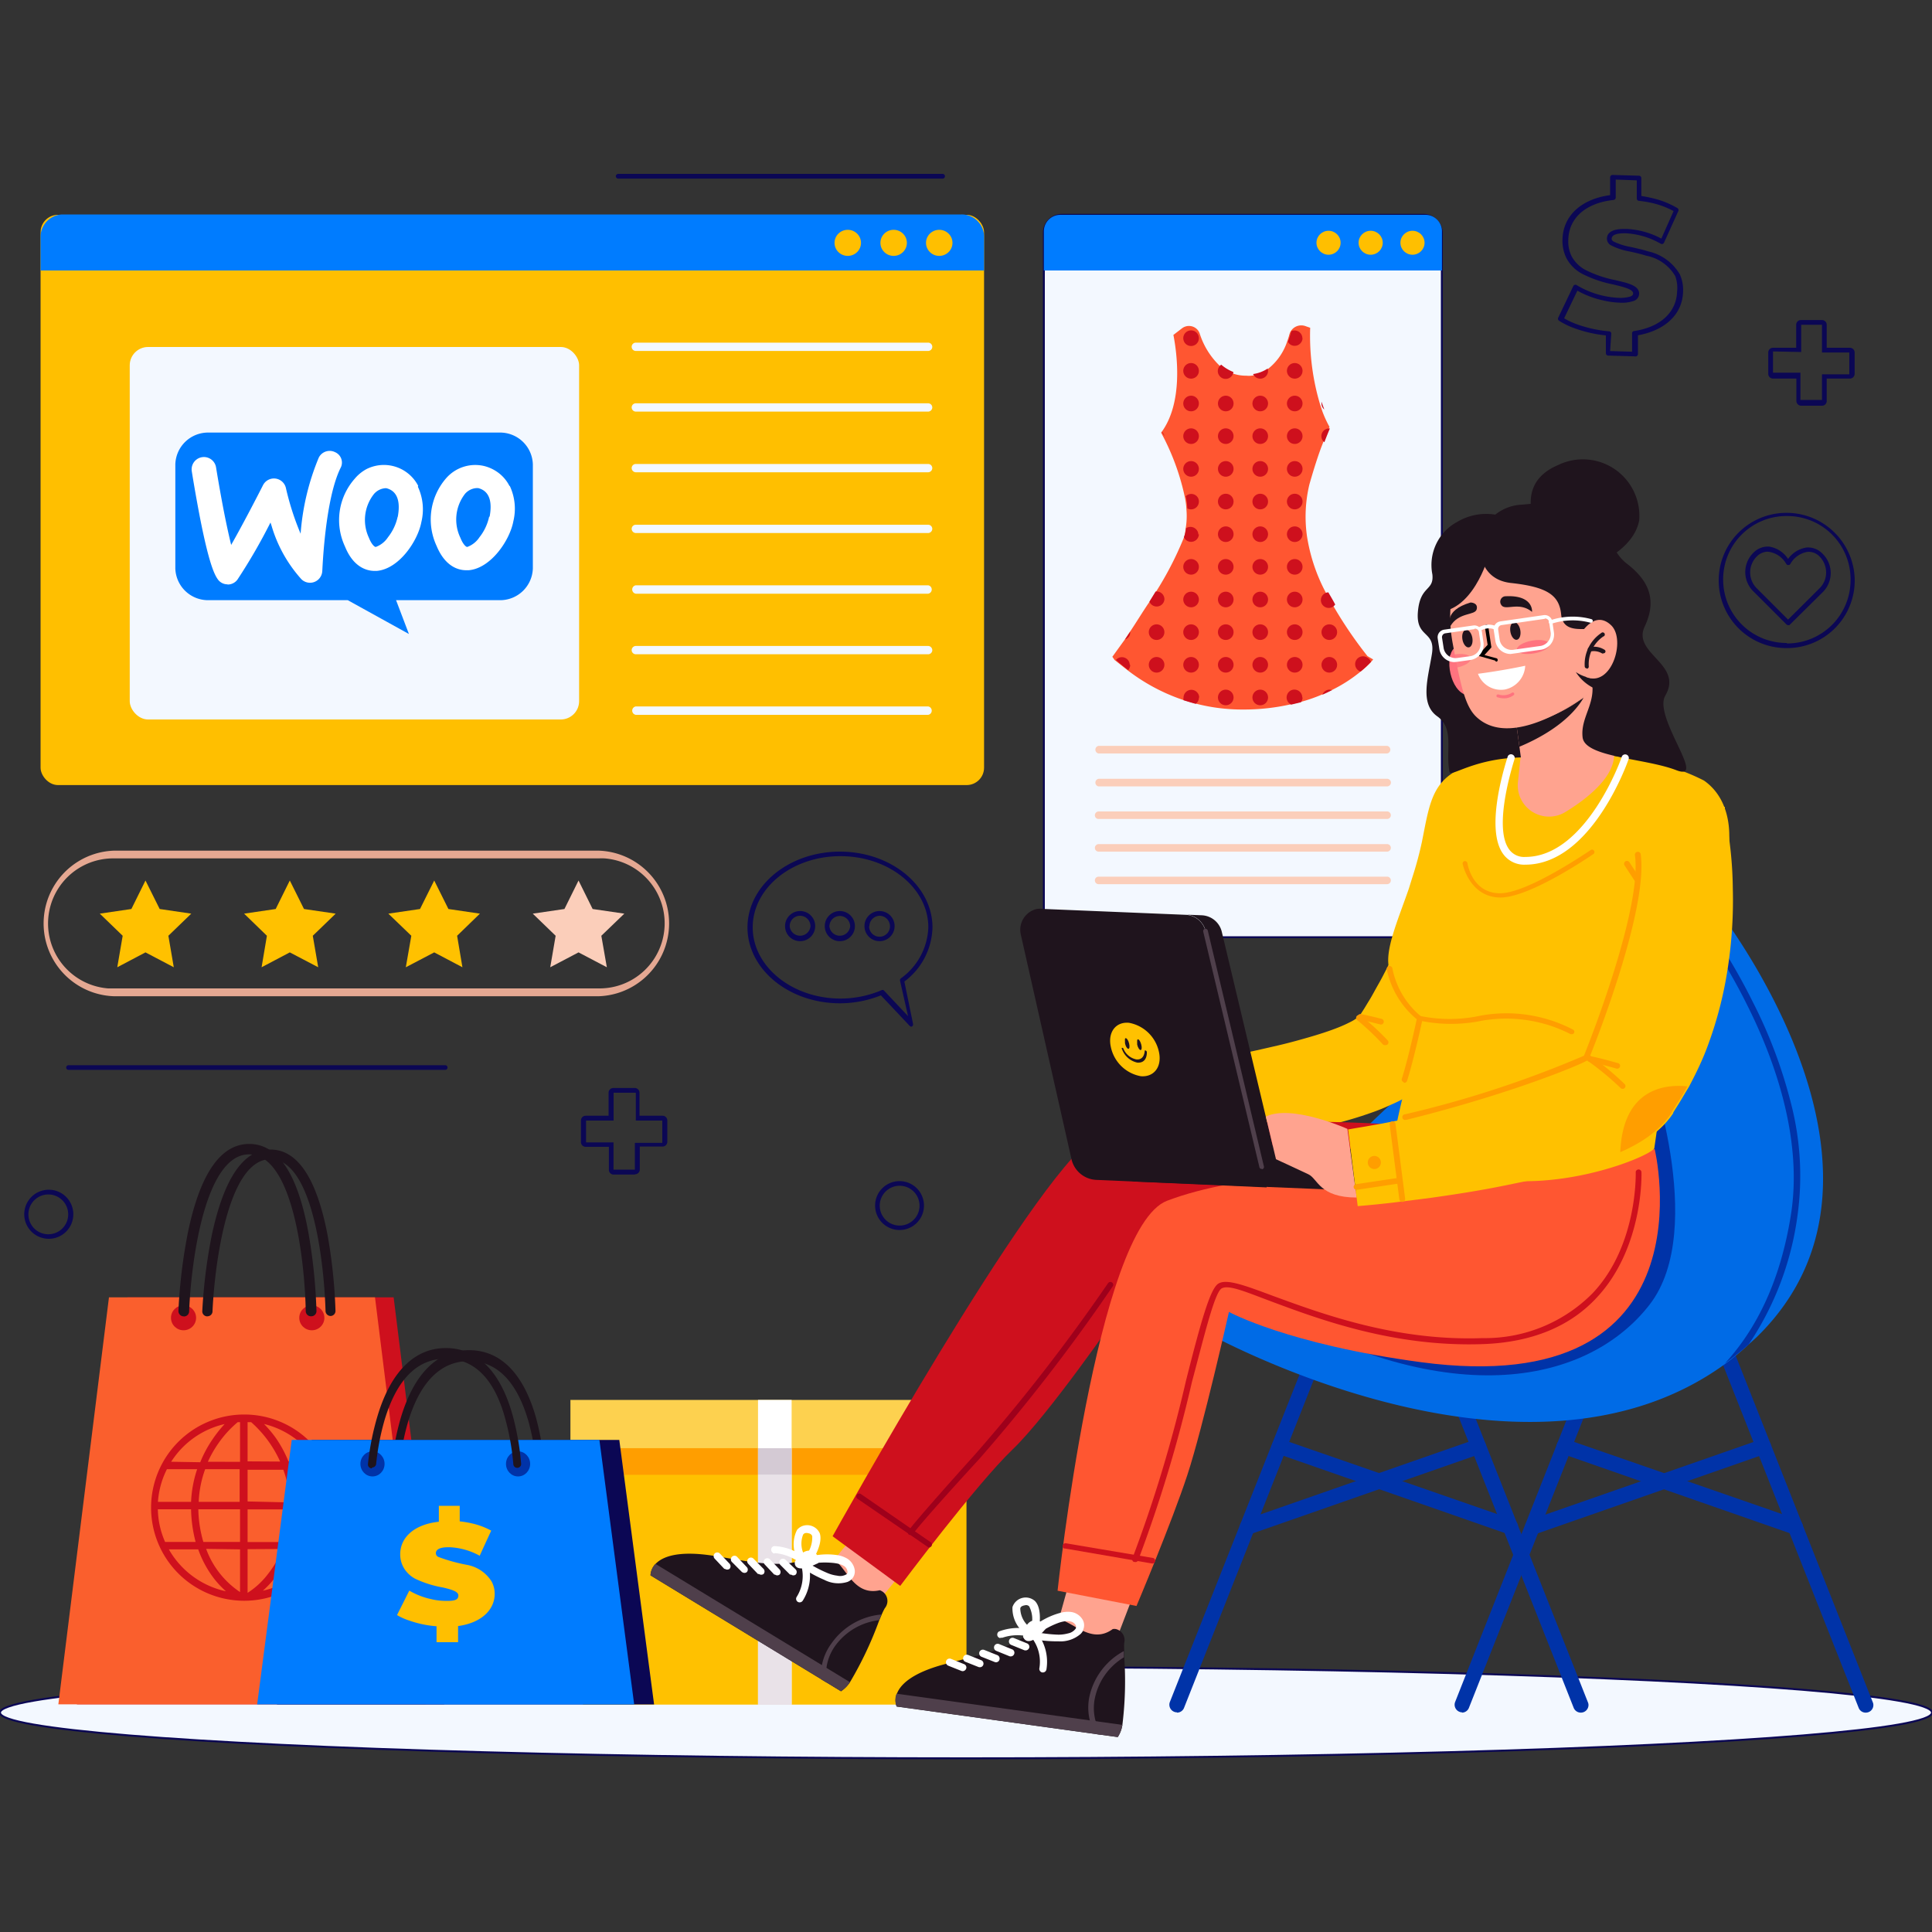 <?xml version="1.0" encoding="UTF-8"?> <svg xmlns="http://www.w3.org/2000/svg" id="Layer_1" data-name="Layer 1" viewBox="0 0 200 200"><rect x="0" y="0" width="200" height="200" fill="#333333" stroke="none"/><defs><style>.cls-1,.cls-3{fill:#f3f8ff;}.cls-1{stroke:#0b0754;stroke-miterlimit:10;stroke-width:0.2px;}.cls-2{fill:#ffbf00;}.cls-4{fill:#007cff;}.cls-5{fill:#ce101d;}.cls-6{fill:#fa5f2d;}.cls-7{fill:#1f141d;}.cls-8{fill:#ffc100;}.cls-9{fill:#fdd14f;}.cls-10{fill:#ff9e00;}.cls-11{fill:#fff;}.cls-12{fill:#e9e2e8;}.cls-13{fill:#d4cad4;}.cls-14{fill:#0b0754;}.cls-15{fill:#0033a8;}.cls-16{fill:#fbceba;}.cls-17{fill:#ff5631;}.cls-18{fill:#006be6;}.cls-19{fill:#ffa38f;}.cls-20{fill:#4f3f4b;}.cls-21{fill:#9e001b;}.cls-22{fill:#ff737f;}.cls-23{opacity:0.8;}.cls-24{fill:#e5a892;}</style></defs><ellipse class="cls-1" cx="100" cy="177.29" rx="100" ry="4.73"></ellipse><rect class="cls-2" x="4.2" y="22.24" width="97.67" height="59.03" rx="1.8"></rect><path class="cls-3" d="M96.08,36.33H65.82a.43.43,0,1,1,0-.86H96.08a.43.43,0,0,1,0,.86Z"></path><path class="cls-3" d="M96.08,42.61H65.82a.44.44,0,0,1-.43-.43.43.43,0,0,1,.43-.43H96.08a.43.43,0,0,1,.43.43A.44.44,0,0,1,96.08,42.61Z"></path><path class="cls-3" d="M96.08,48.89H65.82a.44.44,0,0,1-.43-.43.43.43,0,0,1,.43-.43H96.08a.43.43,0,0,1,.43.43A.44.44,0,0,1,96.08,48.89Z"></path><path class="cls-3" d="M96.08,55.18H65.82a.44.44,0,0,1-.43-.43.43.43,0,0,1,.43-.43H96.08a.43.43,0,0,1,.43.43A.44.44,0,0,1,96.08,55.18Z"></path><path class="cls-3" d="M96.08,61.46H65.82a.44.44,0,0,1,0-.87H96.08a.44.44,0,0,1,0,.87Z"></path><path class="cls-3" d="M96.08,67.73H65.82a.43.43,0,0,1-.43-.43.44.44,0,0,1,.43-.43H96.08a.44.44,0,0,1,.43.43A.43.43,0,0,1,96.08,67.73Z"></path><path class="cls-3" d="M96.08,74H65.82a.44.44,0,0,1,0-.87H96.08a.44.44,0,0,1,0,.87Z"></path><rect class="cls-3" x="13.43" y="35.92" width="46.52" height="38.56" rx="1.9"></rect><path class="cls-4" d="M101.87,24.54V28H4.2v-3.5a2.32,2.32,0,0,1,2.32-2.3h93A2.31,2.31,0,0,1,101.87,24.54Z"></path><ellipse class="cls-2" cx="87.76" cy="25.14" rx="1.37" ry="1.35"></ellipse><ellipse class="cls-2" cx="92.51" cy="25.14" rx="1.37" ry="1.35"></ellipse><ellipse class="cls-2" cx="97.23" cy="25.14" rx="1.37" ry="1.35"></ellipse><polygon class="cls-5" points="45.98 176.43 7.96 176.43 13.2 134.3 40.75 134.3 45.98 176.43"></polygon><polygon class="cls-6" points="44.06 176.43 6.04 176.43 11.28 134.3 38.82 134.3 44.06 176.43"></polygon><path class="cls-5" d="M25.24,146.43a9.64,9.64,0,1,0,9.68,9.63A9.63,9.63,0,0,0,25.24,146.43Zm.39,13.2v-3.38H30a12.47,12.47,0,0,1-.52,3.38Zm2.75,3.8a10.61,10.61,0,0,0,1.68-3.08H33a8.86,8.86,0,0,1-5.79,4.32,10.87,10.87,0,0,0,1.15-1.2Zm.85-3.08a10,10,0,0,1-1.45,2.54,8.17,8.17,0,0,1-2.15,2v-4.52Zm-3.6-9.07v-4.06H26a12,12,0,0,1,3,4.08Zm4.23,0a12.56,12.56,0,0,0-1.27-2.37,12.06,12.06,0,0,0-1.26-1.5,8.92,8.92,0,0,1,5.42,3.87Zm-4.23,4.15v-3.28h3.7a11.22,11.22,0,0,1,.67,3.38Zm5.15,0a11.8,11.8,0,0,0-.62-3.38h3a8.66,8.66,0,0,1,.93,3.38Zm3.36.77a8.71,8.71,0,0,1-.75,3.38H30.3a12.89,12.89,0,0,0,.48-3.38Zm-13.89,3.42H17.09a8.75,8.75,0,0,1-.75-3.38h3.44A14.27,14.27,0,0,0,20.25,159.62Zm1.27-8.3a11.63,11.63,0,0,1,1.09-1.91,11.05,11.05,0,0,1,2-2.19h.24v4.11Zm3.29.77v3.38H20.57a11.1,11.1,0,0,1,.67-3.38Zm-7.09-.77a8.9,8.9,0,0,1,5.53-3.9A13.13,13.13,0,0,0,22,149a12.27,12.27,0,0,0-1.27,2.37Zm7.13,4.92v3.38h-3.8a12.88,12.88,0,0,1-.52-3.38Zm-8.5-.77a8.83,8.83,0,0,1,.93-3.38h3.13a12.16,12.16,0,0,0-.63,3.38Zm4.17,4.92a11,11,0,0,0,1.68,3.08,10.14,10.14,0,0,0,1.19,1.26,9,9,0,0,1-5.91-4.34Zm4.33,0v4.42a9.12,9.12,0,0,1-3.51-4.47Z"></path><ellipse class="cls-5" cx="19" cy="136.42" rx="1.3" ry="1.29"></ellipse><ellipse class="cls-5" cx="32.28" cy="136.42" rx="1.3" ry="1.29"></ellipse><path class="cls-7" d="M19,136.27h0a.55.55,0,0,1-.53-.56h0a55.3,55.3,0,0,1,1-8.21c1.26-6,3.37-9.08,6.33-9.08s5,3.06,6.11,9.1a56.15,56.15,0,0,1,.85,8.19.53.53,0,0,1-.53.55h0a.54.54,0,0,1-.58-.5v-.05c-.09-4.95-1.27-16.21-5.87-16.21s-6,11.27-6.2,16.21a.54.54,0,0,1-.51.57Z"></path><path class="cls-7" d="M21.44,136.27h0a.52.52,0,0,1-.5-.54h0a54.5,54.5,0,0,1,1-7.94C23.19,122,25.19,119,28,119s4.79,3,5.91,8.86a54.28,54.28,0,0,1,.82,7.84.52.52,0,0,1-.5.53h0a.53.53,0,0,1-.53-.51h0C33.56,130.9,32.41,120,28,120s-5.78,10.9-6,15.72a.52.52,0,0,1-.5.54Z"></path><rect class="cls-8" x="60.35" y="146.43" width="39.7" height="30.03"></rect><rect class="cls-9" x="59.05" y="144.92" width="42.33" height="4.99"></rect><rect class="cls-10" x="60.35" y="149.92" width="39.7" height="2.75"></rect><rect class="cls-11" x="78.47" y="144.92" width="3.48" height="31.54"></rect><rect class="cls-12" x="78.47" y="152.67" width="3.48" height="23.81"></rect><rect class="cls-13" x="78.47" y="149.92" width="3.48" height="2.75"></rect><path class="cls-7" d="M40.81,153.7h0c-.23,0-.42-.32-.39-.66a28.38,28.38,0,0,1,1.07-6.27c1.38-4.59,3.8-7,7.07-7s5.64,2.43,6.93,7a28.3,28.3,0,0,1,.95,6.27c0,.36-.17.65-.4.65h0c-.22,0-.39-.26-.41-.57a26.65,26.65,0,0,0-.9-5.89c-1.17-4.15-3.25-6.33-6.17-6.33s-5.07,2.13-6.33,6.33a27.12,27.12,0,0,0-1,5.86C41.2,153.42,41,153.71,40.81,153.7Z"></path><polygon class="cls-14" points="67.71 176.44 28.67 176.44 32.27 149.06 64.11 149.06 67.71 176.44"></polygon><polygon class="cls-4" points="65.65 176.44 26.62 176.44 30.2 149.06 62.05 149.06 65.65 176.44"></polygon><ellipse class="cls-15" cx="53.63" cy="151.54" rx="1.25" ry="1.3"></ellipse><ellipse class="cls-15" cx="38.56" cy="151.54" rx="1.25" ry="1.3"></ellipse><path class="cls-7" d="M38.53,151.91a.41.41,0,0,0,.41-.37,25.61,25.61,0,0,1,.88-4.57c1.27-4.19,3.38-6.32,6.33-6.32s5.07,2.11,6.18,6.32a25.73,25.73,0,0,1,.81,4.61.4.4,0,0,0,.4.37h0a.4.4,0,0,0,.41-.4v0a27.91,27.91,0,0,0-.87-5c-1.28-4.64-3.71-7-6.93-7s-5.68,2.43-7.06,7a27.32,27.32,0,0,0-1,5,.4.4,0,0,0,.35.45h.05Z"></path><rect class="cls-1" x="108.06" y="22.24" width="41.2" height="74.78" rx="1.85"></rect><path class="cls-16" d="M143.59,78H113.73a.4.4,0,0,1,0-.79h29.86a.4.4,0,0,1,0,.79Z"></path><path class="cls-16" d="M143.59,81.41H113.73a.4.4,0,0,1,0-.79h29.86a.4.4,0,0,1,.4.39.41.41,0,0,1-.39.4Z"></path><path class="cls-16" d="M143.59,84.78H113.73a.38.38,0,0,1-.39-.39.4.4,0,0,1,.39-.39h29.86a.39.39,0,1,1,0,.78Z"></path><path class="cls-16" d="M143.59,88.16H113.73a.39.39,0,0,1-.39-.39.4.4,0,0,1,.39-.39h29.86a.39.39,0,1,1,0,.78Z"></path><path class="cls-16" d="M143.59,91.53H113.73a.39.39,0,0,1,0-.78h29.86a.39.39,0,1,1,0,.78Z"></path><path class="cls-17" d="M142.15,68.27l-.21.25a10.45,10.45,0,0,1-1.09,1,15.3,15.3,0,0,1-2.95,1.9q-.5.25-1.05.48a17.05,17.05,0,0,1-2.18.76l-1,.24a22.1,22.1,0,0,1-5.06.55,19.18,19.18,0,0,1-4.89-.63h0l-1.27-.37a19.67,19.67,0,0,1-5.79-3.12c-.55-.43-1-.79-1.27-1l-.24-.34,1.27-1.76.54-.81c.61-.9,1.27-2,2-3.07l.65-1h0a34.88,34.88,0,0,0,2.93-5.66l.09-.27a5,5,0,0,0,.1-.66h0a7.67,7.67,0,0,0,.09-2,7.88,7.88,0,0,0-.16-1.27,24.76,24.76,0,0,0-2.2-6.2l-.26-.5h0c2.31-3.09,1.66-8.12,1.27-10.12l.9-.69a1.19,1.19,0,0,1,1.65.22,1.23,1.23,0,0,1,.17.32,7.93,7.93,0,0,0,2.08,3.35,4.16,4.16,0,0,0,1.26.76,4,4,0,0,0,1.48.26,2.62,2.62,0,0,0,.56,0,3.74,3.74,0,0,0,1.51-.56,6,6,0,0,0,2.09-2.76c.11-.31.22-.61.3-.93l.06-.18a1.28,1.28,0,0,1,1.64-.69l.46.16a24.79,24.79,0,0,0,1,7.85c.09.29.18.56.26.8a11.12,11.12,0,0,0,.74,1.61l-.15.34c-.13.3-.33.78-.57,1.43-.4,1-.89,2.53-1.36,4.18a14.32,14.32,0,0,0-.25,5.38,18.37,18.37,0,0,0,2,5.92c.23.45.47.89.71,1.26a43.19,43.19,0,0,0,3.55,5.22Z"></path><circle class="cls-5" cx="123.3" cy="35.01" r="0.81"></circle><path class="cls-5" d="M134.84,35a.82.82,0,0,1-.83.8.78.78,0,0,1-.69-.42,7.6,7.6,0,0,0,.3-.92l.06-.18a.81.81,0,0,1,1.07.41.72.72,0,0,1,.07.33Z"></path><circle class="cls-5" cx="123.3" cy="38.39" r="0.81"></circle><path class="cls-5" d="M127.68,38.51a.81.81,0,0,1-.89.71.82.82,0,0,1-.72-.9.83.83,0,0,1,.35-.57A4.37,4.37,0,0,0,127.68,38.51Z"></path><path class="cls-5" d="M131.27,38.39a.81.81,0,0,1-1.55.33,3.61,3.61,0,0,0,1.51-.57A1,1,0,0,1,131.27,38.39Z"></path><circle class="cls-5" cx="134.03" cy="38.39" r="0.81"></circle><circle class="cls-5" cx="123.3" cy="41.77" r="0.81"></circle><circle class="cls-5" cx="126.89" cy="41.77" r="0.81"></circle><circle class="cls-5" cx="130.46" cy="41.77" r="0.81"></circle><circle class="cls-5" cx="134.03" cy="41.77" r="0.81"></circle><path class="cls-5" d="M137.09,42.39a.78.78,0,0,1-.29-.62.54.54,0,0,1,0-.18Z"></path><path class="cls-5" d="M120.54,45.14l-.29-.46h0A.81.81,0,0,1,120.54,45.14Z"></path><circle class="cls-5" cx="123.3" cy="45.15" r="0.81"></circle><circle class="cls-5" cx="126.89" cy="45.15" r="0.81"></circle><circle class="cls-5" cx="130.46" cy="45.15" r="0.81"></circle><circle class="cls-5" cx="134.03" cy="45.15" r="0.81"></circle><path class="cls-5" d="M137.67,44.35c-.13.31-.33.79-.57,1.43a.79.79,0,0,1-.15-1.11.81.81,0,0,1,.66-.32Z"></path><circle class="cls-5" cx="123.3" cy="48.54" r="0.81"></circle><circle class="cls-5" cx="126.89" cy="48.54" r="0.81"></circle><circle class="cls-5" cx="130.46" cy="48.54" r="0.81"></circle><circle class="cls-5" cx="134.03" cy="48.54" r="0.81"></circle><path class="cls-5" d="M124.11,51.92a.81.81,0,0,1-.81.81.78.78,0,0,1-.39-.1,7.76,7.76,0,0,0-.16-1.26.8.8,0,0,1,1.14,0,.77.77,0,0,1,.22.54Z"></path><circle class="cls-5" cx="126.89" cy="51.92" r="0.81"></circle><circle class="cls-5" cx="130.46" cy="51.92" r="0.81"></circle><circle class="cls-5" cx="134.03" cy="51.92" r="0.81"></circle><path class="cls-5" d="M124.11,55.3a.81.81,0,0,1-1.55.31l.09-.27a4.53,4.53,0,0,0,.13-.66h0a.82.82,0,0,1,1.13.22.71.71,0,0,1,.14.43Z"></path><circle class="cls-5" cx="126.89" cy="55.3" r="0.81"></circle><circle class="cls-5" cx="130.46" cy="55.3" r="0.81"></circle><circle class="cls-5" cx="134.03" cy="55.3" r="0.81"></circle><circle class="cls-5" cx="123.3" cy="58.68" r="0.81"></circle><circle class="cls-5" cx="126.89" cy="58.68" r="0.81"></circle><circle class="cls-5" cx="130.46" cy="58.68" r="0.81"></circle><circle class="cls-5" cx="134.03" cy="58.68" r="0.81"></circle><path class="cls-5" d="M120.54,62.06a.8.8,0,0,1-.89.72.79.79,0,0,1-.66-.5l.64-1.05h.12a.8.8,0,0,1,.79.82Z"></path><circle class="cls-5" cx="123.3" cy="62.06" r="0.81"></circle><circle class="cls-5" cx="126.89" cy="62.06" r="0.81"></circle><circle class="cls-5" cx="130.46" cy="62.06" r="0.81"></circle><circle class="cls-5" cx="134.03" cy="62.06" r="0.81"></circle><path class="cls-5" d="M138.22,62.58a.81.81,0,0,1-1.13.21.8.8,0,0,1-.21-1.12.79.79,0,0,1,.63-.35C137.73,61.71,138,62.15,138.22,62.58Z"></path><path class="cls-5" d="M117,65.44a.77.77,0,0,1-.54.76l.54-.81A0,0,0,0,1,117,65.44Z"></path><circle class="cls-5" cx="119.73" cy="65.44" r="0.81"></circle><circle class="cls-5" cx="123.3" cy="65.44" r="0.81"></circle><circle class="cls-5" cx="126.89" cy="65.44" r="0.81"></circle><circle class="cls-5" cx="130.46" cy="65.44" r="0.81"></circle><circle class="cls-5" cx="134.03" cy="65.44" r="0.81"></circle><circle class="cls-5" cx="137.61" cy="65.44" r="0.81"></circle><path class="cls-5" d="M117,68.82a.81.81,0,0,1-.21.55c-.54-.43-1-.8-1.27-1.05a.81.81,0,0,1,1.43.5Z"></path><circle class="cls-5" cx="119.73" cy="68.82" r="0.81"></circle><circle class="cls-5" cx="123.3" cy="68.82" r="0.81"></circle><circle class="cls-5" cx="126.89" cy="68.82" r="0.81"></circle><circle class="cls-5" cx="130.46" cy="68.82" r="0.81"></circle><circle class="cls-5" cx="134.03" cy="68.82" r="0.81"></circle><circle class="cls-5" cx="137.61" cy="68.82" r="0.81"></circle><path class="cls-5" d="M141.92,68.52a9.45,9.45,0,0,1-1.08,1,.81.81,0,1,1,.66-1.47A.78.78,0,0,1,141.92,68.52Z"></path><path class="cls-5" d="M124.11,72.2a.78.78,0,0,1-.33.66h0c-.43-.11-.83-.24-1.26-.37a.61.61,0,0,1,0-.27.81.81,0,0,1,1.62,0Z"></path><circle class="cls-5" cx="126.89" cy="72.2" r="0.81"></circle><circle class="cls-5" cx="130.46" cy="72.2" r="0.81"></circle><path class="cls-5" d="M134.84,72.2a.84.84,0,0,1-.17.5l-1,.24a.81.81,0,0,1-.41-1.07.8.8,0,0,1,1.07-.41.81.81,0,0,1,.48.74Z"></path><path class="cls-5" d="M137.89,71.44q-.49.25-1,.48a.81.81,0,0,1,.75-.53A1,1,0,0,1,137.89,71.44Z"></path><path class="cls-4" d="M149.27,23.94V28H108.06V23.94a1.71,1.71,0,0,1,1.71-1.7h37.79A1.71,1.71,0,0,1,149.27,23.94Z"></path><ellipse class="cls-2" cx="137.53" cy="25.13" rx="1.25" ry="1.24"></ellipse><ellipse class="cls-2" cx="141.89" cy="25.13" rx="1.25" ry="1.24"></ellipse><ellipse class="cls-2" cx="146.22" cy="25.13" rx="1.25" ry="1.24"></ellipse><path class="cls-15" d="M193.14,177.29a.78.78,0,0,0,.79-.78.72.72,0,0,0-.06-.29l-15.78-39.9a.79.79,0,1,0-1.47.57h0l15.79,39.91A.77.77,0,0,0,193.14,177.29Z"></path><path class="cls-15" d="M151.33,177.29a.78.78,0,0,0,.73-.49l15.79-39.91a.79.79,0,1,0-1.47-.57L150.63,176.2a.79.79,0,0,0,.44,1,.77.77,0,0,0,.3.06Z"></path><path class="cls-15" d="M158.62,158.84h.27l23.91-8.35a.78.78,0,1,0-.49-1.49h0l-23.91,8.34a.79.79,0,0,0,.26,1.54Z"></path><path class="cls-15" d="M185.84,158.84a.79.79,0,0,0,.26-1.54L162.19,149a.78.78,0,1,0-.55,1.47h0l23.91,8.34A.76.76,0,0,0,185.84,158.84Z"></path><path class="cls-15" d="M163.65,177.29a.79.79,0,0,0,.79-.78.72.72,0,0,0-.06-.29l-15.79-39.9a.78.78,0,1,0-1.46.57h0l15.78,39.91A.79.79,0,0,0,163.65,177.29Z"></path><path class="cls-15" d="M121.84,177.29a.78.78,0,0,0,.73-.49l15.78-39.91a.78.78,0,1,0-1.46-.57L121.1,176.2a.79.79,0,0,0,.44,1,.73.73,0,0,0,.3.06Z"></path><path class="cls-15" d="M129.11,158.84h.27l23.91-8.35a.78.78,0,0,0,.5-1,.79.79,0,0,0-1-.5h0l-23.91,8.34a.79.79,0,0,0,.27,1.54Z"></path><path class="cls-15" d="M156.34,158.84a.79.79,0,0,0,.81-.76.8.8,0,0,0-.54-.78L132.7,149a.79.79,0,0,0-1,.46.78.78,0,0,0,.46,1h0l23.91,8.34A.76.76,0,0,0,156.34,158.84Z"></path><path class="cls-18" d="M124.16,137.57s33.27,19,54.43,3.62a27.32,27.32,0,0,0,2.42-2l.83-.76c18-17.52-5-45.57-5-45.57l-1.79.77-.62.28C141.59,108.62,124.16,137.57,124.16,137.57Z"></path><path class="cls-15" d="M180.87,104.05c2.75,5.48,5.76,13.67,4.54,21.61-1.08,6.91-3.57,11.9-6.85,15.48a30.8,30.8,0,0,0,2.45-1.95,31.27,31.27,0,0,0,5.07-13.38,29.87,29.87,0,0,0-.7-11.68,49.71,49.71,0,0,0-3.9-10.35,63.08,63.08,0,0,0-6.33-10.2l-.62.28a.31.31,0,0,0,.06.13A61.15,61.15,0,0,1,180.87,104.05Z"></path><path class="cls-15" d="M170.47,109.73s6.42,17.41.3,25.32-20.25,11.58-40.72-.3Z"></path><path class="cls-8" d="M149.37,82.08v.65a2.48,2.48,0,0,1-.14.79c-.09.53-.2,1.06-.32,1.61-.23,1.07-.49,2.15-.78,3.22a63.4,63.4,0,0,1-2.1,6.33c-.42,1-.84,2.08-1.27,3.09s-.95,2-1.47,3c-.13.26-.26.5-.39.74l-.41.73c-.27.48-.54,1-.83,1.45l-.43.71-.45.7-.27.21v.09h0l.08-.11h0a4.25,4.25,0,0,1-.81.51,13.78,13.78,0,0,1-1.26.57c-.93.37-2,.71-3,1s-2.16.61-3.29.87-2.25.52-3.4.76c-2.29.47-4.64.9-7,1.27l-3.53.55-1.76.26-.88.12-.87.12.7,8,1-.09h.93l1.86-.14,3.71-.33c2.53-.25,5-.55,7.45-.93s5-.84,7.59-1.47a40.2,40.2,0,0,0,3.92-1.17,20.43,20.43,0,0,0,2.09-.85,14.12,14.12,0,0,0,2.33-1.26,9.8,9.8,0,0,0,1.34-1.15l.36-.4.37-.46.13-.19.08-.11.14-.2.56-.81.54-.82c.37-.54.71-1.1,1-1.66.18-.28.34-.56.51-.85s.34-.55.49-.85l.48-.86.47-.86c.32-.57.6-1.16.9-1.74.57-1.18,1.11-2.36,1.62-3.56A71.72,71.72,0,0,0,158,91.2c.36-1.25.69-2.52,1-3.79.14-.65.28-1.27.41-2,.06-.33.12-.66.18-1l-.07-.63v-.62Z"></path><path class="cls-10" d="M143.39,108.19a.31.31,0,0,0,.26-.08.3.3,0,0,0,0-.41h0a25.48,25.48,0,0,0-2.76-2.54.31.31,0,0,0-.42,0,.3.3,0,0,0,0,.42h0a25.63,25.63,0,0,1,2.68,2.53A.31.31,0,0,0,143.39,108.19Z"></path><path class="cls-10" d="M142.91,106.06a.3.3,0,0,0,.14-.58h0s-1.14-.3-2.1-.49a.3.3,0,1,0-.11.58c.93.18,2,.48,2.06.48Z"></path><path class="cls-10" d="M120.25,119.82h.09a.29.29,0,0,0,.27-.31v0l-.91-9.35a.31.31,0,0,0-.36-.24.33.33,0,0,0-.24.24l.91,9.35A.29.29,0,0,0,120.25,119.82Z"></path><path class="cls-10" d="M115.53,117.67h.09l4.32-.49a.3.3,0,0,0,.26-.33.31.31,0,0,0-.33-.26h0l-4.31.5a.29.29,0,0,0,0,.58Z"></path><circle class="cls-10" cx="117.48" cy="114.92" r="0.68"></circle><polygon class="cls-19" points="117.24 165.35 115.56 169.73 109.27 168.86 110.57 164.2 117.24 165.35"></polygon><path class="cls-7" d="M92.82,176.66l22.89,3.16a3.17,3.17,0,0,0,.48-1.26,36.92,36.92,0,0,0,.19-7.05v-.65a5.34,5.34,0,0,1,0-.8,1.17,1.17,0,0,0-.86-1.42.93.93,0,0,0-.33,0c-2.63,1.93-4.78-1.81-6.47-.91,0,0-.72.38-2.77,1.76s-5.28,2-8.06,2.76c-3.6.94-4.76,2.22-5.07,3.16A1.77,1.77,0,0,0,92.82,176.66Z"></path><path class="cls-20" d="M92.82,176.66l22.89,3.16a3.17,3.17,0,0,0,.48-1.26l-23.38-3.23A1.8,1.8,0,0,0,92.82,176.66Z"></path><path class="cls-11" d="M108.25,168.61a1.11,1.11,0,0,0-1.26-.86c-1,.19-1.08,1.69-1.08,1.69S106.33,170.87,108.25,168.61Z"></path><path class="cls-11" d="M107.9,173.13a.38.38,0,0,0,.43-.33h0a4.85,4.85,0,0,0-1-3.8.37.37,0,1,0-.53.53,4.07,4.07,0,0,1,.8,3.14.38.38,0,0,0,.28.46Z"></path><path class="cls-11" d="M103.56,169.52a.39.39,0,0,0,.26,0,4.84,4.84,0,0,1,2.72-.09.38.38,0,0,0,.16-.75,5.6,5.6,0,0,0-3.29.21.38.38,0,0,0-.12.52.37.37,0,0,0,.28.17Z"></path><path class="cls-11" d="M107.05,168.72l.17.22h0l-.27.74H107a4.36,4.36,0,0,0,.72.14h.15a13.73,13.73,0,0,0,1.7.09,3.18,3.18,0,0,0,2.3-.77,1.36,1.36,0,0,0,.25-.34v-.07a1.16,1.16,0,0,0-.13-1.19,1.65,1.65,0,0,0-1.12-.67h0a2.92,2.92,0,0,0-1.1.09,7.64,7.64,0,0,0-2,.86l-.12.08-.54.34-.24.18Zm.79.34h-.28c.17-.12.41-.28.67-.43a8.55,8.55,0,0,1,1.26-.6,3.46,3.46,0,0,1,.7-.19,1.63,1.63,0,0,1,.54,0h0a.79.79,0,0,1,.57.32.37.37,0,0,1,.08.33v.07a1.27,1.27,0,0,1-.82.53,3.81,3.81,0,0,1-1,.13A14.1,14.1,0,0,1,107.84,169.06Z"></path><path class="cls-11" d="M106.33,169.27l.45-.69a2.53,2.53,0,0,1-1.16-2.05c0-.14.11-.29.48-.35a.44.44,0,0,1,.44.11,2.89,2.89,0,0,1,.24,2l.81.14c0-.19.3-1.92-.45-2.69a1.44,1.44,0,0,0-2.33.63A3.29,3.29,0,0,0,106.33,169.27Z"></path><path class="cls-20" d="M113.38,179.51l.68.08a5.06,5.06,0,0,1-.72-3.79,6.48,6.48,0,0,1,3-4.23v-.65a7.07,7.07,0,0,0-3.58,4.78A5.56,5.56,0,0,0,113.38,179.51Z"></path><path class="cls-11" d="M106.15,170.85a.4.4,0,0,0,.41-.35.38.38,0,0,0-.22-.37l-1.38-.56a.38.38,0,0,0-.49.21.39.39,0,0,0,.21.5h0l1.38.56Z"></path><path class="cls-11" d="M104.61,171.47a.38.38,0,0,0,.4-.35.37.37,0,0,0-.21-.37l-1.38-.56a.38.38,0,1,0-.28.71h0l1.38.56Z"></path><path class="cls-11" d="M103.08,172.08a.38.38,0,0,0,.4-.36.39.39,0,0,0-.21-.37l-1.38-.55a.39.39,0,0,0-.5.21.39.39,0,0,0,.22.5h0l1.38.55Z"></path><path class="cls-11" d="M101.41,172.59a.37.37,0,0,0,.4-.35.38.38,0,0,0-.22-.37l-1.37-.55a.38.38,0,1,0-.28.71l1.38.55Z"></path><path class="cls-11" d="M99.63,173a.4.4,0,0,0,.41-.36.37.37,0,0,0-.22-.36l-1.38-.56a.38.38,0,0,0-.49.21.39.39,0,0,0,.21.5l1.38.55Z"></path><polygon class="cls-19" points="93.38 162.77 90.96 165.75 85.54 162.46 87.96 159.48 93.38 162.77"></polygon><path class="cls-7" d="M67.34,163.08l19.72,12a3.33,3.33,0,0,0,.93-.94,37.79,37.79,0,0,0,3-6.33l.25-.59a7,7,0,0,1,.35-.73,1.18,1.18,0,0,0-.14-1.66,1.36,1.36,0,0,0-.37-.21c-3.19.73-3.66-3.56-5.57-3.4a19.4,19.4,0,0,0-3.24.5c-2.42.51-5.66-.24-8.51-.68-3.67-.56-5.25.15-5.92.88A1.83,1.83,0,0,0,67.34,163.08Z"></path><path class="cls-20" d="M67.34,163.08l19.72,12a3.33,3.33,0,0,0,.93-.94L67.85,161.89A1.82,1.82,0,0,0,67.34,163.08Z"></path><path class="cls-11" d="M84.71,161.81s.18-1.08-.77-1.27-1.66,1.13-1.66,1.13S82,163.13,84.71,161.81Z"></path><path class="cls-11" d="M82.58,165.82a.38.38,0,0,0,.52-.12,4.84,4.84,0,0,0,.6-3.8.38.38,0,0,0-.48-.24.39.39,0,0,0-.25.48,4.07,4.07,0,0,1-.51,3.19A.37.37,0,0,0,82.58,165.82Z"></path><path class="cls-11" d="M80,160.78a.3.3,0,0,0,.26,0,5,5,0,0,1,2.54,1,.37.37,0,0,0,.53-.08h0a.38.38,0,0,0-.09-.53h0a5.55,5.55,0,0,0-3.1-1.12.37.37,0,0,0-.3.44.35.35,0,0,0,.17.25Z"></path><path class="cls-11" d="M83.54,161.44v.27h0l-.54.58h.06c.2.15.4.29.61.42l.14.07a12.55,12.55,0,0,0,1.51.76,3.16,3.16,0,0,0,2.41.22,1.25,1.25,0,0,0,.37-.22h0a1.15,1.15,0,0,0,.36-1.13,1.7,1.7,0,0,0-.75-1.06h0a2.93,2.93,0,0,0-1-.36,7.24,7.24,0,0,0-2.18,0h-.15l-.62.1h-.29Zm.59.62-.23-.15.78-.13a8.42,8.42,0,0,1,1.42,0,4.32,4.32,0,0,1,.72.11,1.87,1.87,0,0,1,.51.2h0a.79.79,0,0,1,.39.53.36.36,0,0,1-.06.33h0a1.29,1.29,0,0,1-1,.16,3.62,3.62,0,0,1-1-.27,13.49,13.49,0,0,1-1.57-.78Z"></path><path class="cls-11" d="M82.7,161.66l.69-.46a2.53,2.53,0,0,1-.25-2.34c.08-.11.23-.23.58-.13a.47.47,0,0,1,.36.28,3,3,0,0,1-.57,1.91l.69.45c.1-.17,1-1.64.66-2.65A1.43,1.43,0,0,0,83,158a1.41,1.41,0,0,0-.48.36A3.27,3.27,0,0,0,82.7,161.66Z"></path><path class="cls-20" d="M85,173.84l.58.35a5.08,5.08,0,0,1,.87-3.8A6.55,6.55,0,0,1,91,167.72l.26-.59a7.08,7.08,0,0,0-5.19,3A5.52,5.52,0,0,0,85,173.84Z"></path><path class="cls-11" d="M81.9,163a.38.38,0,0,0,.47,0,.39.39,0,0,0,0-.53l-1.05-1a.38.38,0,0,0-.54,0h0a.39.39,0,0,0,0,.53l1,1Z"></path><path class="cls-11" d="M80.23,163a.38.38,0,0,0,.47,0,.39.39,0,0,0,0-.53l-1-1.05a.38.38,0,0,0-.54,0h0a.39.39,0,0,0,0,.53L80.15,163Z"></path><path class="cls-11" d="M78.57,162.94a.41.41,0,0,0,.47,0,.39.39,0,0,0,0-.53L78,161.35a.38.38,0,0,0-.54,0,.39.39,0,0,0,0,.54l1,1.05Z"></path><path class="cls-11" d="M76.84,162.75a.39.39,0,0,0,.46,0,.37.37,0,0,0,0-.53l-1-1.06a.37.37,0,0,0-.53,0h0a.38.38,0,0,0,0,.54l1.05,1.05Z"></path><path class="cls-11" d="M75.05,162.41a.41.41,0,0,0,.47,0,.4.4,0,0,0,0-.54l-1-1.05a.38.38,0,0,0-.54,0h0a.39.39,0,0,0,0,.53l1,1.06Z"></path><path class="cls-5" d="M113.23,117.81c2.42-1.59,36.23-3.46,46.25,1.54.76,2.54-15.83,9.3-20.7,14-14.37-.43-23.07,2.72-23.07,2.72s-7.17,10.42-10.91,14-11.61,14.1-11.61,14.1l-7-5.14S106.67,122.14,113.23,117.81Z"></path><path class="cls-21" d="M96.11,160.19a.31.31,0,0,0,.31-.13.29.29,0,0,0-.06-.4h0l-7.24-5a.3.3,0,1,0-.34.5h0L96,160.11Z"></path><path class="cls-21" d="M94.23,158.89a.3.3,0,0,0,.3-.13s.91-1.27,6.9-7.79a186.9,186.9,0,0,0,13.76-17.81.28.28,0,0,0-.08-.4h0a.29.29,0,0,0-.41.08,189.94,189.94,0,0,1-13.76,17.72c-6,6.66-6.86,7.82-6.89,7.92a.29.29,0,0,0,.06.41h.12Z"></path><path class="cls-17" d="M171.29,118.94s6.33,26.16-24.21,22.07c-13.76-1.85-19.86-5.2-19.86-5.2s-2.68,11.92-4.3,16.86-5.27,13.58-5.27,13.58l-8.17-1.58s4-37.59,11.34-40.37,19.38-3.58,35.93-2C156.75,122.32,168.67,119.62,171.29,118.94Z"></path><path class="cls-5" d="M117.49,161.7a.3.3,0,0,0,.33-.18,143.13,143.13,0,0,0,5.57-18.46c1.27-4.76,2.34-9.25,3.07-9.68s2.6.4,5.16,1.35c5.06,1.89,12.77,4.74,21.92,4.41,5-.18,9-1.81,11.78-4.84,4.86-5.22,4.62-12.92,4.6-13a.3.3,0,0,0-.36-.23.3.3,0,0,0-.23.23c0,.08.24,7.6-4.46,12.57a15.65,15.65,0,0,1-11.39,4.65c-9,.33-16.66-2.53-21.7-4.37-3-1.12-4.84-1.8-5.67-1.26s-1.76,3.79-3.34,10.05a141.59,141.59,0,0,1-5.54,18.36.3.3,0,0,0,.14.39h.12Z"></path><path class="cls-5" d="M110.13,160.28h0l9.11,1.57a.29.29,0,0,0,.34-.23h0a.29.29,0,0,0-.23-.34h0l-9-1.52a.29.29,0,1,0-.1.58Z"></path><rect class="cls-7" x="131.34" y="104.3" width="4.29" height="33.04" rx="0.53" transform="translate(7.3 249.24) rotate(-87.65)"></rect><path class="cls-7" d="M113.46,122.14a2.76,2.76,0,0,1-2.54-2.14l-5.25-23.27a2.21,2.21,0,0,1,1.68-2.64,2.32,2.32,0,0,1,.59,0l14.78.61a2.22,2.22,0,0,1,2.08,1.7l6.33,26.52Z"></path><path class="cls-8" d="M115,108.41a3.88,3.88,0,0,0,3.1,3c1.38.11,2.21-1,1.87-2.53a3.88,3.88,0,0,0-3.1-3C115.48,105.75,114.65,106.89,115,108.41Z"></path><path class="cls-7" d="M117.72,108.13c.06.3.22.55.34.57s.17-.23.09-.54-.21-.55-.34-.57S117.72,107.85,117.72,108.13Z"></path><path class="cls-7" d="M116.46,108c.06.31.21.56.34.57s.16-.23.09-.53-.22-.56-.35-.57S116.46,107.71,116.46,108Z"></path><path class="cls-7" d="M117.72,110c1.08.09,1-1.07,1-1.09a.17.17,0,0,0-.11-.15.08.08,0,0,0-.11,0,.43.43,0,0,0,0,0s0,1-.87.91a1.84,1.84,0,0,1-1.33-1.1.13.13,0,0,0-.15-.1.09.09,0,0,0,0,.14A2.19,2.19,0,0,0,117.72,110Z"></path><path class="cls-7" d="M124.8,96.34l6.25,26.31,1.68.06-6.25-26.25a2.23,2.23,0,0,0-2.07-1.71l-1.69-.07A2.24,2.24,0,0,1,124.8,96.34Z"></path><path class="cls-20" d="M130.61,121a.22.22,0,0,1-.24-.19l-5.81-24.36a.25.25,0,0,1,.17-.3.26.26,0,0,1,.3.18h0l5.81,24.42a.24.24,0,0,1-.18.29h0Z"></path><path class="cls-8" d="M143.82,100.33v.08a7.62,7.62,0,0,0,.33.91,14.43,14.43,0,0,0,2.53,3.79l.23.24h0v.28a12,12,0,0,1-.2,1.34c-1.27,5.79-1.58,6.76-2.1,9.22,7.59,11,25.69,4,26.64,2.7.84-5.86.84-5.86,1.72-11.55a63.32,63.32,0,0,1,3.08-10.88l.18-.49c.45-1.2.93-2.4,1.43-3.54,2.2-5.06,1.69-9.57-1.27-11.63a21.53,21.53,0,0,0-5.45-1.91l-1.07-.16c-1.92-.36-3.43-.58-3.43-.58l-9.24.07c-.91.1-1.72.21-2.47.34a15.27,15.27,0,0,0-1.76.38c-4.7,1.26-4.89,3.79-5.77,8.19a36.83,36.83,0,0,1-1,3.71L145.84,92C144.65,95.42,143.3,98.46,143.82,100.33Z"></path><path class="cls-19" d="M157.47,77.78,157.13,81a3.24,3.24,0,0,0,4.9,3.07c2.67-1.62,5.06-3.79,5.06-5.92Z"></path><path class="cls-10" d="M147,105.38h0v.28a15.78,15.78,0,0,0,6.42,0,14.66,14.66,0,0,1,9.18,1.4h.12a.24.24,0,0,0,.22-.12.26.26,0,0,0-.09-.35,14.92,14.92,0,0,0-9.53-1.46,15.2,15.2,0,0,1-6.51,0Z"></path><path class="cls-10" d="M155.32,92.91c3.09,0,9.39-4.34,9.67-4.53a.26.26,0,0,0,0-.35.25.25,0,0,0-.36,0c-.06,0-6.44,4.45-9.36,4.44s-3.37-3.13-3.37-3.15a.26.26,0,0,0-.32-.17.25.25,0,0,0-.17.26S152.1,92.89,155.32,92.91Z"></path><path class="cls-10" d="M145.32,112.09a.31.31,0,0,0,.34-.2c.72-2.28,1.59-6.33,1.59-6.33a.29.29,0,0,0-.11-.31,8.63,8.63,0,0,1-3-5,.29.29,0,0,0-.34-.24.29.29,0,0,0-.24.34h0a9.08,9.08,0,0,0,3.1,5.16c-.17.81-.91,4.16-1.54,6.15a.28.28,0,0,0,.19.36h0Z"></path><path class="cls-7" d="M155.87,53.56a5.86,5.86,0,0,0-5.06.49,5.06,5.06,0,0,0-2.53,5.42c.18,1.76-1.27,1.1-1.5,3.87s1.85,1.89,1.45,4.37-1.27,5.14.55,6.44.83,3.53,1.27,5.74c.11.63,2.42-1.36,7.38-1.48,1.91,0,1.27-1.89,0-4s-1.66-14-.63-16.07S155.87,53.56,155.87,53.56Z"></path><path class="cls-22" d="M152.29,67.44s-1.67-1.38-2.15.38.7,4.94,2.7,4Z"></path><path class="cls-19" d="M157,75.19l.61,4.44s3.29,4.47,9.52-1.45a12.41,12.41,0,0,1-2-6.9,8.94,8.94,0,0,0-1.27.92,3.58,3.58,0,0,1-.52.34A16,16,0,0,1,157,75.19Z"></path><path class="cls-7" d="M157,75.19l.29,2.11c1.85-.77,5.07-2.41,6.64-5.06l-.52.34A15.94,15.94,0,0,1,157,75.19Z"></path><path class="cls-19" d="M152.82,74.2c4,3.8,12.05-2.69,12.29-2.9h0V70.23a27.62,27.62,0,0,0-1.17-8.18,6.33,6.33,0,0,0-5.07-5.4c-2.81-.5-5,1.08-6.33,1.77-2,1-2.87,4-2.19,8C151.23,71.2,151.72,73.15,152.82,74.2Z"></path><path class="cls-7" d="M154.08,57.59s-1.64,6.06-5.67,5.75C148.41,63.34,148.28,57.22,154.08,57.59Z"></path><path class="cls-7" d="M153.16,55.81s-.5,4.13,3.26,4.54,5,1.27,5.19,3.26S163.9,65,165,65.13s-.77,2.74-.23,5.31c.49,2.38-1.18,3.8-.94,5.89s6.43,2.14,9.7,3.4-2.43-5.49-1.14-7.72c1.91-3.28-3.47-4.34-2.13-7.16,1.48-3.12,0-5.07-1.86-6.51s-1.58-3.61-4.05-5.33c-1.66-1.16-3.45-1.1-6.76-.77A4.73,4.73,0,0,0,153.16,55.81Z"></path><path class="cls-11" d="M157.9,89.51a2.67,2.67,0,0,1-2.29-1.1c-2-2.74.38-9.79.48-10.13a.37.37,0,0,1,.51-.15.38.38,0,0,1,.2.39c0,.06-2.33,7-.58,9.4a1.9,1.9,0,0,0,1.68.79c6.33,0,10-10.32,10-10.42a.39.39,0,0,1,.52-.15.37.37,0,0,1,.19.39C168.47,79,164.71,89.51,157.9,89.51Z"></path><path class="cls-7" d="M160,56.39s-4.23-5.93,1.32-8.26a5.85,5.85,0,0,1,8.37,5.73c-.57,3.11-4.63,4.61-4.63,4.61Z"></path><path class="cls-22" d="M155.94,72.28a2.17,2.17,0,0,1-.88-.09.15.15,0,0,1,0-.3l.06,0h0a1.65,1.65,0,0,0,1.37-.16.16.16,0,0,1,.22,0,.16.16,0,0,1,0,.22h0A1.79,1.79,0,0,1,155.94,72.28Z"></path><path class="cls-11" d="M153,69.75s2.28-.28,4.89-.83a2.64,2.64,0,0,1-2.12,2.46A2.54,2.54,0,0,1,153,69.75Z"></path><path d="M154.94,68.49a.18.18,0,0,0,.08-.25.14.14,0,0,0-.08-.09l-1.27-.34.7-.77a.19.19,0,0,0,0-.15l-.31-2.08a.18.18,0,0,0-.23-.13.16.16,0,0,0-.13.13l.3,1.94-.84.92a.2.2,0,0,0,0,.27s0,0,.06,0l1.55.44A.18.18,0,0,0,154.94,68.49Z"></path><path class="cls-7" d="M155.77,61.73a.57.57,0,0,0-.36.89c.4.67,1.83-.4,3.18.72C158.61,63.34,158.77,61.54,155.77,61.73Z"></path><path class="cls-7" d="M152.23,62.37s.8,0,.64.69-1.86.26-2.74,1.78C150.13,64.81,149.37,63.22,152.23,62.37Z"></path><ellipse class="cls-22" cx="158.71" cy="66.98" rx="1.71" ry="0.67" transform="translate(-9.25 28.72) rotate(-10.05)"></ellipse><g class="cls-23"><path class="cls-22" d="M150.29,69.13h.41c.92-.17,1.63-.6,1.55-1s-.87-.53-1.79-.36l-.37.07Z"></path></g><path class="cls-7" d="M163.13,69.57a4.6,4.6,0,0,0,2,1.73h0V70.23A3.84,3.84,0,0,1,163.13,69.57Z"></path><path class="cls-19" d="M163.43,65.94s1.53-3,3.38-1.19c1.52,1.52,0,6.45-2.63,5.33Z"></path><path class="cls-7" d="M164.29,69.23a.23.23,0,0,0,.18-.22,3.48,3.48,0,0,1,1.5-3.12.21.21,0,0,0,.15-.27.22.22,0,0,0-.26-.15.21.21,0,0,0-.1.06A3.89,3.89,0,0,0,164.05,69a.21.21,0,0,0,.23.19Z"></path><path class="cls-7" d="M166,67.63a.2.2,0,0,0,.2-.21.22.22,0,0,0-.14-.18,2,2,0,0,0-1.53-.23.22.22,0,0,0-.16.26.2.2,0,0,0,.25.16.18.18,0,0,0,.09,0,1.65,1.65,0,0,1,1.15.22A.22.22,0,0,0,166,67.63Z"></path><ellipse class="cls-7" cx="156.87" cy="65.32" rx="0.52" ry="0.92" transform="translate(-9 28.41) rotate(-10.06)"></ellipse><ellipse class="cls-7" cx="151.9" cy="66.11" rx="0.52" ry="0.92" transform="translate(-9.21 27.55) rotate(-10.06)"></ellipse><path class="cls-11" d="M156.38,67.7a1.59,1.59,0,0,1-1.58-1.37l-.17-1.1a.8.8,0,0,1,.67-.9l4.5-.65a.8.8,0,0,1,.9.67l.16,1.11a1.58,1.58,0,0,1-1.35,1.8h0l-2.91.41Zm3.54-3.64h0l-4.49.65a.41.41,0,0,0-.34.46h0l.16,1.1a1.26,1.26,0,0,0,1.37,1l2.91-.41a1.28,1.28,0,0,0,1-1.37l-.17-1.1a.41.41,0,0,0-.45-.36Z"></path><path class="cls-11" d="M150.53,68.54A1.59,1.59,0,0,1,149,67.18l-.17-1.1a.79.79,0,0,1,.68-.9l3-.43a.8.8,0,0,1,.9.67l.16,1.1a1.6,1.6,0,0,1-1.35,1.8l-1.44.2Zm2.09-3.41h0l-3,.43a.4.4,0,0,0-.34.46h0l.17,1.1a1.25,1.25,0,0,0,1.36,1l1.45-.2a1.26,1.26,0,0,0,1-1.37l-.16-1.1a.41.41,0,0,0-.44-.37h0Z"></path><path class="cls-11" d="M153.16,65.37,153,65a2,2,0,0,1,1.86-.19l-.14.35A1.62,1.62,0,0,0,153.16,65.37Z"></path><path class="cls-11" d="M160.52,64.58a.18.18,0,0,1-.19-.19.19.19,0,0,1,.19-.19,7.29,7.29,0,0,1,4.24-.1.19.19,0,0,1,.11.25.2.2,0,0,1-.25.11,7,7,0,0,0-4,.11Z"></path><path class="cls-19" d="M139.48,116.86s-5.78-2.59-8.44-1.27l1.05,4.41,3.35,1.56c1,.47,1.12,2.4,5,2.41Z"></path><path class="cls-8" d="M179.38,92a41.06,41.06,0,0,0-.25-4.14c-.08-.7-.17-1.38-.27-2.09a5.15,5.15,0,0,0-.19-1.06l-.11-.55v-.64L168.51,86v.25l.07.37a4.31,4.31,0,0,0,.14.77c.09.52.17,1,.23,1.6.13,1.07.2,2.17.24,3.26a36.45,36.45,0,0,1-.32,6.52c-.07.53-.16,1.07-.26,1.6s-.2,1-.33,1.57-.25,1-.41,1.54-.31,1-.48,1.52-.36,1-.55,1.48-.42,1-.65,1.44-.47.94-.72,1.41c-.13.23-.25.45-.39.68h0l-.37.27a13.18,13.18,0,0,1-1.17.63,29.36,29.36,0,0,1-3,1.19c-2.14.74-4.43,1.36-6.76,1.94s-4.7,1.09-7.08,1.57l-3.58.69-1.8.32-.9.15-.87.15,1,7.94,1-.09.95-.09,1.9-.21,3.79-.48c2.54-.36,5.07-.75,7.6-1.27s5.06-1,7.67-1.82a35.82,35.82,0,0,0,4-1.41l.44-.19a18.38,18.38,0,0,0,1.72-.86,11.31,11.31,0,0,0,1.18-.74,11.88,11.88,0,0,0,1.27-1.08,8.42,8.42,0,0,0,.69-.77c.13-.15.24-.31.36-.48l.09-.13v-.06l.07-.12.57-.91c.33-.54.65-1.1,1-1.66l.1-.2c.33-.63.65-1.26.95-1.91s.57-1.27.84-2a40.4,40.4,0,0,0,2.12-8.17A46.12,46.12,0,0,0,179.38,92ZM165,110h0l.08-.08S165.08,109.89,165,110Z"></path><path class="cls-10" d="M174.68,112.46c-.3.55-.62,1.11-1,1.65-.17.31-.38.61-.57.92l-.07.11v.06l-.09.13c-.11.18-.24.33-.35.48a8.53,8.53,0,0,1-.7.77,11,11,0,0,1-1.27,1.08,13.37,13.37,0,0,1-1.17.75,17.34,17.34,0,0,1-1.73.86C168,112.66,172.37,112.22,174.68,112.46Z"></path><path class="cls-10" d="M167.91,112.71a.29.29,0,0,0,.27-.49,30.27,30.27,0,0,0-3.55-2.94.3.3,0,0,0-.41.07.29.29,0,0,0,.06.41h0a29.79,29.79,0,0,1,3.47,2.86A.28.28,0,0,0,167.91,112.71Z"></path><path class="cls-10" d="M167.35,110.62a.29.29,0,1,0,.14-.57c-.06,0-1.62-.48-2.83-.71a.3.3,0,0,0-.35.24.29.29,0,0,0,.23.34c1.19.23,2.76.69,2.78.7Z"></path><path class="cls-10" d="M145.48,115.92h.13c11-2.73,18.45-5.87,18.82-6.22a.24.24,0,0,0,.06-.11c.26-.62,6.19-15.29,5.35-21.2a.3.3,0,0,0-.38-.2.31.31,0,0,0-.22.29c.8,5.53-4.78,19.6-5.27,20.81a110.37,110.37,0,0,1-18.51,6.06.29.29,0,0,0-.29.3.29.29,0,0,0,.29.29Z"></path><path class="cls-10" d="M169.37,91.24a.29.29,0,0,0,.35-.21.31.31,0,0,0-.05-.25l-1-1.53a.3.3,0,0,0-.41-.08.3.3,0,0,0-.09.41l1,1.53A.26.26,0,0,0,169.37,91.24Z"></path><path class="cls-10" d="M145.1,124.42h.1a.3.3,0,0,0,.26-.33h0l-1-7.75a.3.3,0,1,0-.6.08h0l1,7.74A.3.3,0,0,0,145.1,124.42Z"></path><path class="cls-10" d="M140.41,123.16h.1l4.29-.64a.29.29,0,0,0,.24-.34.28.28,0,0,0-.33-.24h0l-4.29.64a.29.29,0,0,0,0,.58Z"></path><circle class="cls-10" cx="142.27" cy="120.34" r="0.68"></circle><path class="cls-24" d="M62,103.13H11.78a7.54,7.54,0,0,1,0-15.07H62a7.54,7.54,0,0,1,0,15.07ZM11.78,88.86a6.74,6.74,0,0,0-.58,13.46H62a6.74,6.74,0,0,0,.58-13.46,5.61,5.61,0,0,0-.58,0Z"></path><polygon class="cls-8" points="15.06 98.59 12.14 100.13 12.7 96.87 10.33 94.58 13.6 94.1 15.06 91.15 16.53 94.1 19.8 94.58 17.43 96.87 17.99 100.13 15.06 98.59"></polygon><polygon class="cls-8" points="30 98.59 27.08 100.13 27.63 96.87 25.27 94.58 28.54 94.1 30 91.15 31.47 94.1 34.75 94.58 32.38 96.87 32.94 100.13 30 98.59"></polygon><polygon class="cls-8" points="44.95 98.59 42.01 100.13 42.58 96.87 40.2 94.58 43.48 94.1 44.95 91.15 46.42 94.1 49.68 94.58 47.32 96.87 47.87 100.13 44.95 98.59"></polygon><polygon class="cls-16" points="59.89 98.59 56.96 100.13 57.52 96.87 55.15 94.58 58.43 94.1 59.89 91.15 61.35 94.1 64.63 94.58 62.25 96.87 62.82 100.13 59.89 98.59"></polygon><path class="cls-14" d="M169.22,36.89h0l-2.75-.08a.24.24,0,0,1-.23-.25h0V34.72a13.3,13.3,0,0,1-3.3-.76,7.68,7.68,0,0,1-1.55-.76.24.24,0,0,1-.09-.3l1.57-3.29a.24.24,0,0,1,.32-.11h0a9.26,9.26,0,0,0,4.34,1.33,3.6,3.6,0,0,0,1.26-.14c.23-.09.27-.21.27-.32,0-.39-.82-.62-1.76-.85l-.24-.06a12.24,12.24,0,0,1-3.28-1.12,3.91,3.91,0,0,1-1.61-1.59,4,4,0,0,1-.42-2c.07-2.42,1.95-4.15,4.93-4.55V18.34a.25.25,0,0,1,.25-.23h0l2.75.08a.24.24,0,0,1,.23.24v1.86c.42.06.85.15,1.26.25a9.13,9.13,0,0,1,2.47,1,.24.24,0,0,1,.1.31l-1.48,3.27a.24.24,0,0,1-.32.12h0l-.26-.14a8.07,8.07,0,0,0-3.35-.95h-.22c-.6,0-1.27.11-1.27.57,0,.06,0,.16.19.28a6.81,6.81,0,0,0,1.86.58c.53.13,1.13.25,1.72.44a5.07,5.07,0,0,1,3.28,2.37h0a3.9,3.9,0,0,1,.34,1.81c-.06,2.32-1.84,4-4.67,4.51v1.95a.24.24,0,0,1-.07.16A.25.25,0,0,1,169.22,36.89Zm-2.54-.55,2.27.07V34.49a.23.23,0,0,1,.2-.22c2.72-.4,4.39-1.93,4.46-4.08a3.54,3.54,0,0,0-.19-1.61h0a4.45,4.45,0,0,0-3-2.11c-.57-.18-1.16-.31-1.68-.43a6.68,6.68,0,0,1-2-.66.77.77,0,0,1-.39-.68c0-.47.34-1,1.79-1h.24a8.41,8.41,0,0,1,3.6,1h0l1.27-2.85a8.83,8.83,0,0,0-2.16-.82,11.38,11.38,0,0,0-1.44-.24.24.24,0,0,1-.21-.24V18.67l-2.18-.08v1.88a.26.26,0,0,1-.22.23c-2.88.31-4.63,1.86-4.69,4.11a3.43,3.43,0,0,0,.35,1.73,3.48,3.48,0,0,0,1.42,1.4A12,12,0,0,0,167.23,29l.33.08c1,.24,2.15.51,2.12,1.33a.8.8,0,0,1-.55.74,3.72,3.72,0,0,1-1.48.18,8.48,8.48,0,0,1-1.73-.24,9.6,9.6,0,0,1-2.63-1l-1.37,2.86a7.74,7.74,0,0,0,1.27.6,13.1,13.1,0,0,0,3.39.75.23.23,0,0,1,.22.24Z"></path><path class="cls-14" d="M46.09,110.75h-39a.24.24,0,0,1-.24-.24.24.24,0,0,1,.24-.24h39a.24.24,0,0,1,.24.24.24.24,0,0,1-.24.24Z"></path><path class="cls-14" d="M97.58,18H64a.25.25,0,0,0-.25.25h0a.25.25,0,0,0,.25.24H97.58a.24.24,0,0,0,.24-.24h0a.24.24,0,0,0-.24-.25Z"></path><path class="cls-14" d="M94.19,106.22l-3-3.18a11.42,11.42,0,0,1-4.24.82c-5.28,0-9.57-3.52-9.57-7.85s4.29-7.85,9.57-7.85,9.58,3.52,9.58,7.85a7.2,7.2,0,0,1-2.91,5.6l.9,4.39a.25.25,0,0,1-.13.27h-.11A.34.34,0,0,1,94.19,106.22ZM77.92,96c0,4.06,4.08,7.37,9.09,7.37a10.84,10.84,0,0,0,4.21-.85.23.23,0,0,1,.27,0L94,105.19l-.83-3.67a.24.24,0,0,1,.09-.24A6.8,6.8,0,0,0,96.1,96c0-4.06-4.07-7.37-9.1-7.37S77.92,91.94,77.92,96Z"></path><path class="cls-14" d="M89.49,95.89a1.56,1.56,0,1,1,1.57,1.54h0A1.56,1.56,0,0,1,89.49,95.89Zm.48,0a1.08,1.08,0,0,0,2.16,0,1.09,1.09,0,0,0-1.07-1.09h0A1.09,1.09,0,0,0,90,95.89Z"></path><path class="cls-14" d="M85.38,95.89A1.56,1.56,0,1,1,87,97.43h0A1.56,1.56,0,0,1,85.38,95.89Zm.48,0a1.08,1.08,0,0,0,2.15,0A1.08,1.08,0,0,0,87,94.82h0A1.09,1.09,0,0,0,85.86,95.89Z"></path><path class="cls-14" d="M81.27,95.89a1.56,1.56,0,1,1,1.57,1.54h0A1.55,1.55,0,0,1,81.27,95.89Zm.48,0a1.08,1.08,0,0,0,2.15,0,1.08,1.08,0,0,0-1.06-1.09h0A1.07,1.07,0,0,0,81.75,95.89Z"></path><path class="cls-14" d="M185,67.09h-.08a7,7,0,0,1-7-7h0a7,7,0,0,1,7.05-7H185a7.05,7.05,0,0,1,7,7h0A7,7,0,0,1,185,67.09Zm0-.48h0a6.56,6.56,0,0,0,6.57-6.53h0a6.55,6.55,0,0,0-6.46-6.66H185A6.55,6.55,0,0,0,178.38,60h0a6.56,6.56,0,0,0,6.56,6.56Z"></path><path class="cls-14" d="M185.09,64.71h0a.25.25,0,0,1-.17-.08l-3.41-3.41a2.8,2.8,0,0,1,0-4h0a2.07,2.07,0,0,1,1.67-.63,2.87,2.87,0,0,1,1.92,1.27A2.89,2.89,0,0,1,187,56.68a2.07,2.07,0,0,1,1.67.64,2.79,2.79,0,0,1,0,4h0l-3.43,3.39A.24.24,0,0,1,185.09,64.71Zm-2.1-7.6a1.62,1.62,0,0,0-1.13.5,2.32,2.32,0,0,0,0,3.29l3.24,3.24,3.25-3.23a2.31,2.31,0,0,0,.69-1.64h0a2.36,2.36,0,0,0-.67-1.65,1.56,1.56,0,0,0-1.27-.49,2.51,2.51,0,0,0-1.77,1.26.21.21,0,0,1-.2.1h0a.23.23,0,0,1-.21-.1,2.51,2.51,0,0,0-1.77-1.26Z"></path><path class="cls-14" d="M93.11,122.27a2.53,2.53,0,1,0,2.54,2.53A2.53,2.53,0,0,0,93.11,122.27Zm0,4.6a2.06,2.06,0,1,1,2.08-2.06,2.06,2.06,0,0,1-2.08,2.06Z"></path><path class="cls-14" d="M5.06,123.16a2.54,2.54,0,1,0,2.53,2.54A2.54,2.54,0,0,0,5.06,123.16Zm0,4.61a2.06,2.06,0,1,1,2-2.1v0A2.06,2.06,0,0,1,5.06,127.77Z"></path><path class="cls-14" d="M65.73,121.59H63.52a.49.49,0,0,1-.49-.49v-2.38h-2.4a.49.49,0,0,1-.49-.49V116a.49.49,0,0,1,.49-.5H63v-2.38a.49.49,0,0,1,.49-.49h2.21a.49.49,0,0,1,.5.49v2.38h2.39a.49.49,0,0,1,.49.5v2.2a.49.49,0,0,1-.49.49H66.23v2.38a.49.49,0,0,1-.5.49ZM60.67,116h0v2.26h2.84v2.82h2.21v-2.77h2.84V116H65.82v-2.88h-2.3V116Z"></path><path class="cls-14" d="M188.61,42h-2.15a.5.5,0,0,1-.5-.5V39.19h-2.42a.49.49,0,0,1-.49-.49V36.49a.49.49,0,0,1,.49-.49h2.4V33.62a.49.49,0,0,1,.49-.49h2.18a.49.49,0,0,1,.49.49V36h2.39a.49.49,0,0,1,.5.49V38.7a.49.49,0,0,1-.5.49H189.1v2.38A.49.49,0,0,1,188.61,42Zm-5.07-5.62h0v2.2h2.84v2.82h2.23V38.75h2.83V36.49h-2.83V33.62h-2.15v2.82Z"></path><path class="cls-4" d="M51.76,44.78H21.61a3.39,3.39,0,0,0-3.46,3.28V58.85a3.39,3.39,0,0,0,3.46,3.28H36l6.33,3.5L41,62.13h10.7a3.39,3.39,0,0,0,3.46-3.28V48.06a3.39,3.39,0,0,0-3.46-3.28Z"></path><path class="cls-11" d="M23.54,60.49h0a1.22,1.22,0,0,1-1-.53c-.37-.52-.92-1.71-1.83-6.33-.49-2.53-.86-4.85-.86-4.87a1.27,1.27,0,0,1,2.52-.35s.37,2.31.85,4.75c.28,1.41.52,2.47.71,3.25,1.2-2.11,2.66-4.93,3.3-6.19a1.27,1.27,0,0,1,2.36.27,28.39,28.39,0,0,0,1.53,4.76A25.25,25.25,0,0,1,33,47.37a1.26,1.26,0,0,1,1.69-.56,1.17,1.17,0,0,1,.61,1.54c-1.68,3.27-1.92,10.71-1.94,10.79a1.27,1.27,0,0,1-2.16.82,14.24,14.24,0,0,1-3.09-5.54L28,54.09A58.2,58.2,0,0,1,24.58,60a1.25,1.25,0,0,1-1,.51Z"></path><path class="cls-11" d="M43.29,50.29a4,4,0,0,0-5.37-1.72,4.18,4.18,0,0,0-1.21,1,6.46,6.46,0,0,0-1,7c.85,2.11,2.21,2.53,3.07,2.53H39c2.32-.2,4.26-3.12,4.62-5.06a5.53,5.53,0,0,0-.36-3.65Zm-2.13,3.23a5.2,5.2,0,0,1-1,2.1,2.56,2.56,0,0,1-1.26,1c-.15,0-.46-.31-.71-.95a4.33,4.33,0,0,1,.53-4.54,1.72,1.72,0,0,1,1.15-.59H40c1.37.35,1.39,1.8,1.18,2.94Z"></path><path class="cls-11" d="M52.73,50.29A3.9,3.9,0,0,0,51.67,49a4.13,4.13,0,0,0-1.56-.76,4,4,0,0,0-3.92,1.26,6.5,6.5,0,0,0-1,7c.87,2.11,2.21,2.53,3.07,2.53h.26c2.31-.2,4.26-3.12,4.62-5.06a5.53,5.53,0,0,0-.36-3.65Zm-2.1,3.23a5.18,5.18,0,0,1-1,2.1,2.56,2.56,0,0,1-1.26,1c-.15,0-.46-.31-.71-.95a4.34,4.34,0,0,1,.48-4.55,1.72,1.72,0,0,1,1.15-.59h.22c1.37.35,1.39,1.79,1.18,2.93Z"></path><path class="cls-2" d="M50.9,163.73A3.8,3.8,0,0,0,48.37,162a17.81,17.81,0,0,1-3-.83.43.43,0,0,1-.25-.38c0-.34.33-.62,1.27-.62h.19a7.11,7.11,0,0,1,2.85.76l.23.12.27-.6.92-2a7.71,7.71,0,0,0-2-.75,10.68,10.68,0,0,0-1.26-.21v-1.61H45.43v1.65c-2.61.28-4,1.67-4,3.36a2.8,2.8,0,0,0,.34,1.36A3,3,0,0,0,43,163.44a11.14,11.14,0,0,0,2.87.9c.91.22,1.6.41,1.58.85s-.39.56-1.45.53a6.35,6.35,0,0,1-1.37-.18,7.59,7.59,0,0,1-2.26-.88l-1.27,2.53a5.8,5.8,0,0,0,1.27.57,10.9,10.9,0,0,0,2.82.59V170h2.23v-1.67c2.46-.34,3.79-1.72,3.79-3.34A2.69,2.69,0,0,0,50.9,163.73Z"></path></svg> 